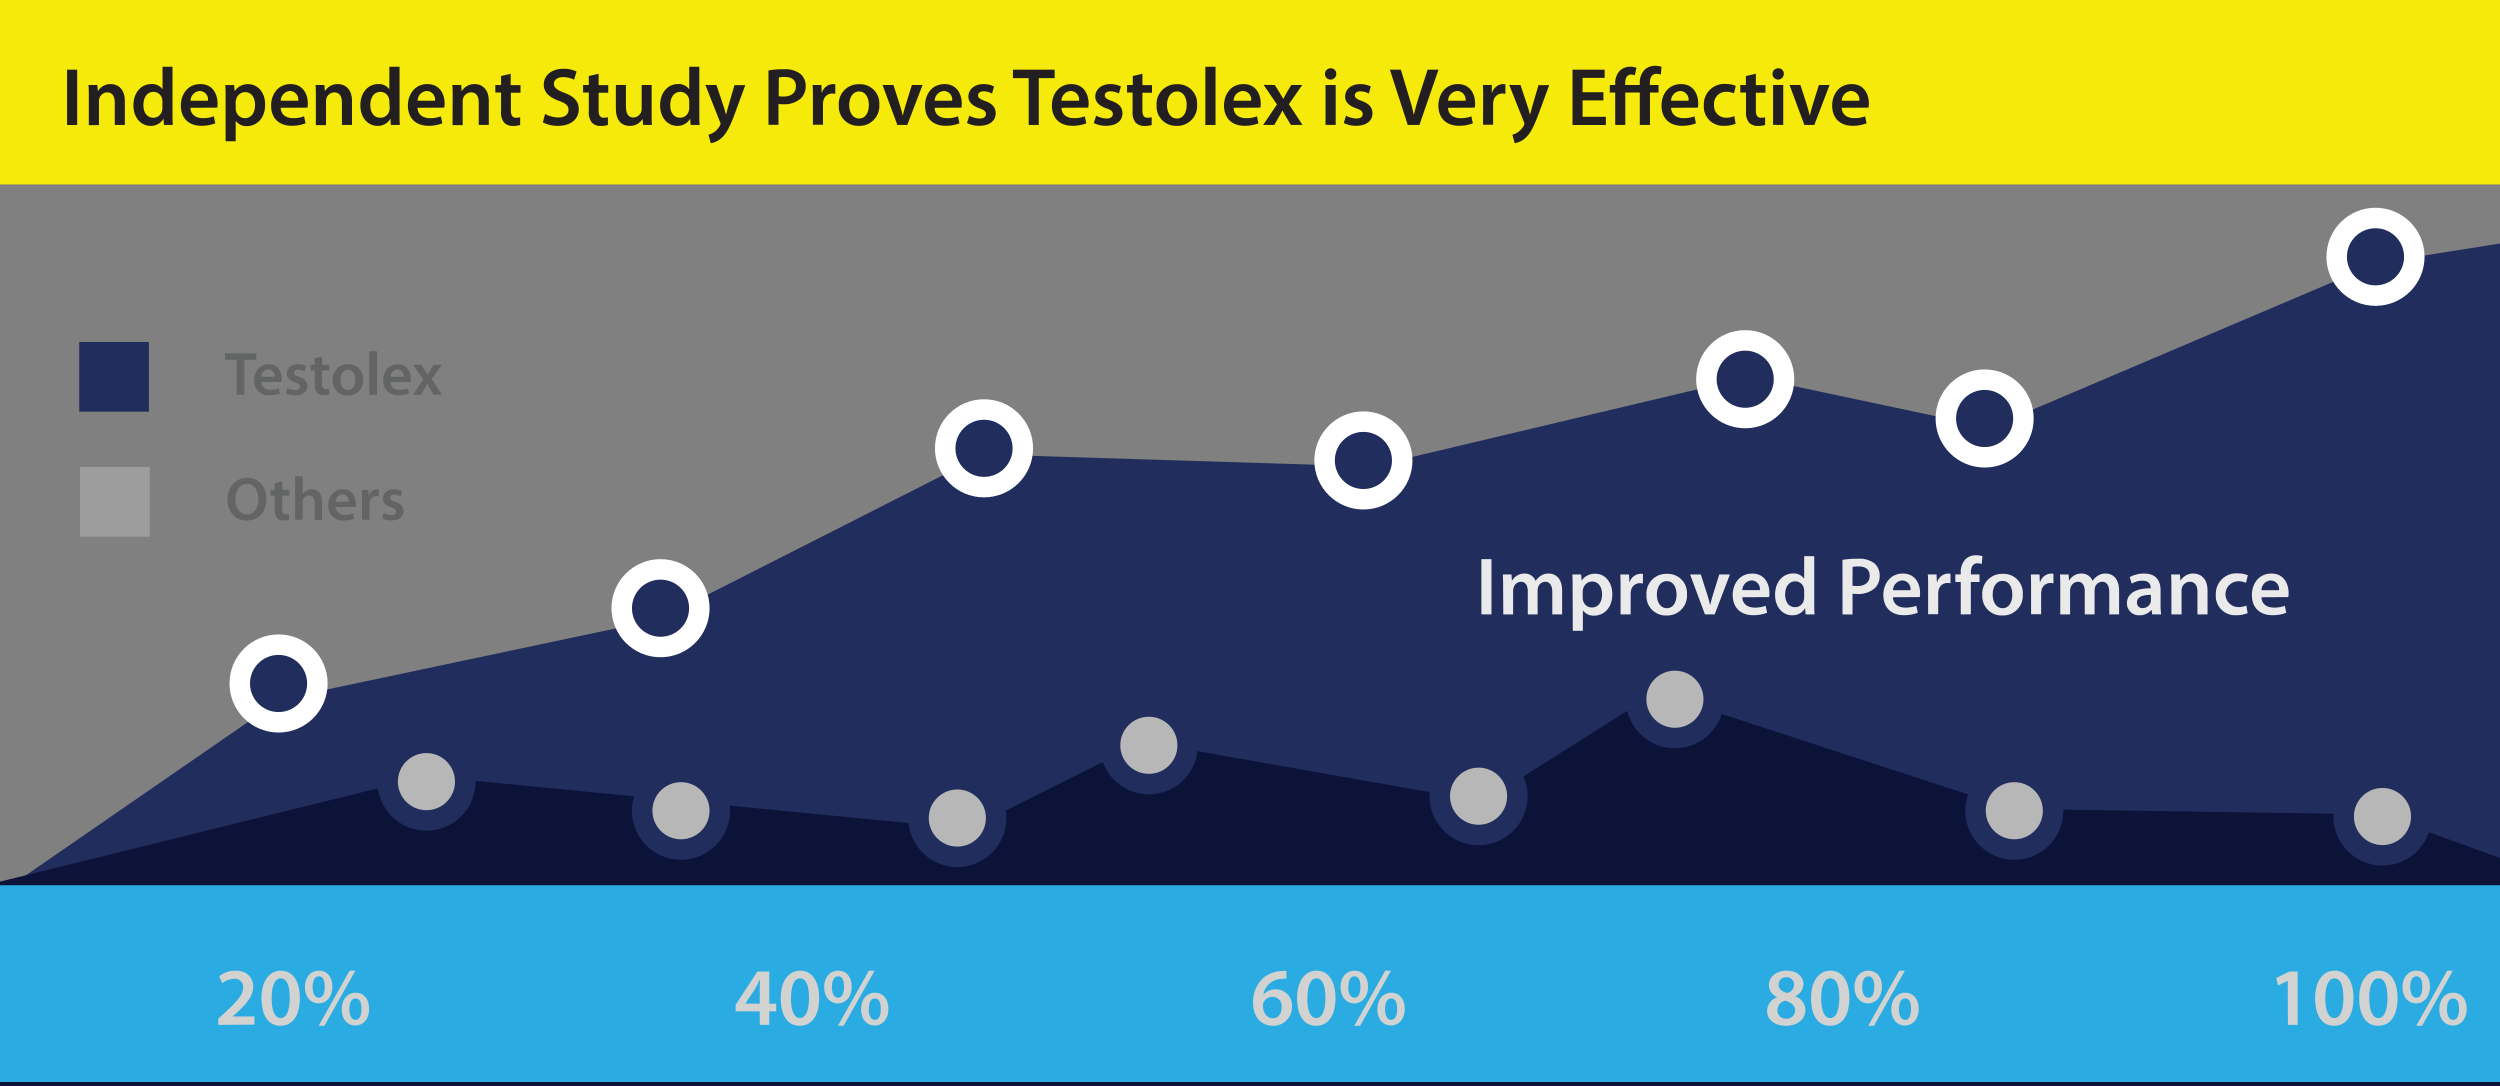 <?xml version="1.0" encoding="UTF-8"?> <svg xmlns="http://www.w3.org/2000/svg" viewBox="0 0 610 265"><rect x="0" y="0" width="610" height="265" fill="#808080" stroke="none"/><defs><style>.cls-1{fill:#f5ea0a;}.cls-2{fill:#231f20;}.cls-3,.cls-4{fill:#202d5d;}.cls-4{stroke:#fff;}.cls-4,.cls-6{stroke-miterlimit:10;stroke-width:5px;}.cls-5{fill:#0c1339;}.cls-6{fill:#b7b7b7;stroke:#202d5d;}.cls-7{fill:#2aace2;}.cls-8{fill:#d2d2d1;}.cls-9{fill:#eaeaea;}.cls-10{fill:#9e9d9e;}.cls-11{fill:#636464;}</style></defs><title>graph</title><g id="Top_Bar" data-name="Top Bar"><rect class="cls-1" width="610" height="45"></rect><g id="Layer_3" data-name="Layer 3"><path class="cls-2" d="M18.83,17V30.49H16.37V17Z"></path><path class="cls-2" d="M21.67,23.64c0-1.12,0-2.06-.08-2.9h2.16l.12,1.46h.06A3.51,3.51,0,0,1,27,20.52c1.7,0,3.46,1.1,3.46,4.18v5.79H28V25c0-1.4-.52-2.46-1.86-2.46A2.06,2.06,0,0,0,24.25,24a2.51,2.51,0,0,0-.1.8v5.73H21.67Z"></path><path class="cls-2" d="M42.09,16.28V27.74c0,1,0,2.09.08,2.75H40l-.1-1.55h0a3.49,3.49,0,0,1-3.18,1.77c-2.32,0-4.16-2-4.16-5,0-3.26,2-5.2,4.36-5.2a3.1,3.1,0,0,1,2.74,1.28h0V16.28ZM39.63,24.8a3.47,3.47,0,0,0-.06-.64,2.15,2.15,0,0,0-2.12-1.74c-1.58,0-2.46,1.4-2.46,3.22s.88,3.09,2.44,3.09A2.18,2.18,0,0,0,39.55,27a2.74,2.74,0,0,0,.08-.72Z"></path><path class="cls-2" d="M46.47,26.3c.06,1.76,1.44,2.53,3,2.53a7.1,7.1,0,0,0,2.7-.45l.36,1.71a9.17,9.17,0,0,1-3.4.6c-3.16,0-5-1.94-5-4.93,0-2.7,1.64-5.24,4.76-5.24s4.2,2.6,4.2,4.74a6.05,6.05,0,0,1-.08,1Zm4.28-1.72a2.09,2.09,0,0,0-2-2.38,2.41,2.41,0,0,0-2.26,2.38Z"></path><path class="cls-2" d="M55.05,24c0-1.28,0-2.32-.08-3.24h2.16l.12,1.5h0a3.79,3.79,0,0,1,3.34-1.72c2.24,0,4.1,1.92,4.1,5,0,3.52-2.22,5.23-4.44,5.23a3.2,3.2,0,0,1-2.74-1.3h0v5H55.05Zm2.46,2.42a2.53,2.53,0,0,0,.08.68,2.23,2.23,0,0,0,2.16,1.73c1.56,0,2.48-1.31,2.48-3.23,0-1.72-.84-3.12-2.42-3.12a2.29,2.29,0,0,0-2.2,1.82,2.23,2.23,0,0,0-.1.62Z"></path><path class="cls-2" d="M68.49,26.3c.06,1.76,1.44,2.53,3,2.53a7.1,7.1,0,0,0,2.7-.45l.36,1.71a9.17,9.17,0,0,1-3.4.6c-3.16,0-5-1.94-5-4.93,0-2.7,1.64-5.24,4.76-5.24s4.2,2.6,4.2,4.74a6.05,6.05,0,0,1-.08,1Zm4.28-1.72a2.09,2.09,0,0,0-2-2.38,2.41,2.41,0,0,0-2.26,2.38Z"></path><path class="cls-2" d="M77.07,23.64c0-1.12,0-2.06-.08-2.9h2.16l.12,1.46h.06a3.51,3.51,0,0,1,3.1-1.68c1.7,0,3.46,1.1,3.46,4.18v5.79H83.43V25c0-1.4-.52-2.46-1.86-2.46A2.06,2.06,0,0,0,79.65,24a2.51,2.51,0,0,0-.1.8v5.73H77.07Z"></path><path class="cls-2" d="M97.49,16.28V27.74c0,1,0,2.09.08,2.75h-2.2l-.1-1.55h0a3.49,3.49,0,0,1-3.18,1.77c-2.32,0-4.16-2-4.16-5,0-3.26,2-5.2,4.36-5.2A3.1,3.1,0,0,1,95,21.8h0V16.28ZM95,24.8a3.47,3.47,0,0,0-.06-.64,2.15,2.15,0,0,0-2.12-1.74c-1.58,0-2.46,1.4-2.46,3.22s.88,3.09,2.44,3.09A2.18,2.18,0,0,0,95,27a2.74,2.74,0,0,0,.08-.72Z"></path><path class="cls-2" d="M101.87,26.3c.06,1.76,1.44,2.53,3,2.53a7.1,7.1,0,0,0,2.7-.45l.36,1.71a9.17,9.17,0,0,1-3.4.6c-3.16,0-5-1.94-5-4.93,0-2.7,1.64-5.24,4.76-5.24s4.2,2.6,4.2,4.74a6.05,6.05,0,0,1-.08,1Zm4.28-1.72a2.09,2.09,0,0,0-2-2.38,2.41,2.41,0,0,0-2.26,2.38Z"></path><path class="cls-2" d="M110.45,23.64c0-1.12,0-2.06-.08-2.9h2.16l.12,1.46h.06a3.51,3.51,0,0,1,3.1-1.68c1.7,0,3.46,1.1,3.46,4.18v5.79h-2.46V25c0-1.4-.52-2.46-1.86-2.46A2.06,2.06,0,0,0,113,24a2.51,2.51,0,0,0-.1.8v5.73h-2.48Z"></path><path class="cls-2" d="M124.61,18v2.78H127v1.84h-2.34v4.3c0,1.18.32,1.81,1.26,1.81a3.56,3.56,0,0,0,1-.13l0,1.89a5.4,5.4,0,0,1-1.78.24,2.85,2.85,0,0,1-2.12-.8,3.91,3.91,0,0,1-.76-2.73V22.58h-1.4V20.74h1.4v-2.2Z"></path><path class="cls-2" d="M133,27.8a6.81,6.81,0,0,0,3.26.87c1.58,0,2.46-.75,2.46-1.85s-.68-1.62-2.4-2.24c-2.22-.8-3.64-2-3.64-3.92,0-2.2,1.84-3.88,4.76-3.88a7.12,7.12,0,0,1,3.24.68l-.6,2a5.71,5.71,0,0,0-2.68-.64c-1.56,0-2.24.84-2.24,1.62,0,1,.78,1.52,2.58,2.22,2.34.88,3.48,2.06,3.48,4,0,2.17-1.64,4.05-5.12,4.05a8,8,0,0,1-3.64-.84Z"></path><path class="cls-2" d="M146.07,18v2.78h2.34v1.84h-2.34v4.3c0,1.18.32,1.81,1.26,1.81a3.56,3.56,0,0,0,1-.13l0,1.89a5.4,5.4,0,0,1-1.78.24,2.85,2.85,0,0,1-2.12-.8,3.91,3.91,0,0,1-.76-2.73V22.58h-1.4V20.74h1.4v-2.2Z"></path><path class="cls-2" d="M159,27.56c0,1.17,0,2.13.08,2.93h-2.16L156.79,29h0a3.51,3.51,0,0,1-3.12,1.71c-1.78,0-3.4-1.06-3.4-4.25V20.74h2.46V26c0,1.62.52,2.67,1.82,2.67a2.08,2.08,0,0,0,1.88-1.33,2.24,2.24,0,0,0,.14-.76V20.74H159Z"></path><path class="cls-2" d="M170.63,16.28V27.74c0,1,0,2.09.08,2.75h-2.2l-.1-1.55h0a3.49,3.49,0,0,1-3.18,1.77c-2.32,0-4.16-2-4.16-5,0-3.26,2-5.2,4.36-5.2a3.1,3.1,0,0,1,2.74,1.28h0V16.28Zm-2.46,8.52a3.47,3.47,0,0,0-.06-.64A2.15,2.15,0,0,0,166,22.42c-1.58,0-2.46,1.4-2.46,3.22s.88,3.09,2.44,3.09A2.18,2.18,0,0,0,168.09,27a2.74,2.74,0,0,0,.08-.72Z"></path><path class="cls-2" d="M174.81,20.74,176.57,26c.2.6.4,1.34.54,1.9h.06c.16-.56.34-1.28.52-1.92l1.52-5.2h2.64l-2.44,6.64c-1.34,3.65-2.24,5.27-3.4,6.27a5,5,0,0,1-2.58,1.26l-.56-2.08a4.21,4.21,0,0,0,1.44-.68,4.29,4.29,0,0,0,1.34-1.54,1,1,0,0,0,.16-.44,1,1,0,0,0-.14-.48l-3.56-9Z"></path><path class="cls-2" d="M187.51,17.18a21.33,21.33,0,0,1,3.76-.28,6.1,6.1,0,0,1,4,1.1,3.81,3.81,0,0,1,1.32,3A4.08,4.08,0,0,1,195.41,24a6,6,0,0,1-4.26,1.44,6.93,6.93,0,0,1-1.2-.08v5.09h-2.44ZM190,23.46a5,5,0,0,0,1.2.1c1.84,0,3-.9,3-2.48s-1-2.3-2.74-2.3a6.8,6.8,0,0,0-1.42.12Z"></path><path class="cls-2" d="M198.35,23.88c0-1.32,0-2.26-.08-3.14h2.14l.08,1.86h.08a2.9,2.9,0,0,1,2.66-2.08,2.58,2.58,0,0,1,.58.06V22.9a3.42,3.42,0,0,0-.72-.08,2.17,2.17,0,0,0-2.2,1.86,4.22,4.22,0,0,0-.08.76v5h-2.46Z"></path><path class="cls-2" d="M214.55,25.52a4.83,4.83,0,0,1-5,5.19,4.71,4.71,0,0,1-4.88-5,4.81,4.81,0,0,1,5-5.16A4.67,4.67,0,0,1,214.55,25.52Zm-7.34.1c0,1.88.92,3.3,2.42,3.3S212,27.54,212,25.58c0-1.52-.68-3.26-2.36-3.26S207.21,24,207.21,25.62Z"></path><path class="cls-2" d="M218,20.74l1.58,4.94c.28.86.48,1.64.66,2.44h.06c.18-.8.4-1.56.66-2.44l1.54-4.94h2.6l-3.72,9.75h-2.42l-3.62-9.75Z"></path><path class="cls-2" d="M228.05,26.3c.06,1.76,1.44,2.53,3,2.53a7.1,7.1,0,0,0,2.7-.45l.36,1.71a9.17,9.17,0,0,1-3.4.6c-3.16,0-5-1.94-5-4.93,0-2.7,1.64-5.24,4.76-5.24s4.2,2.6,4.2,4.74a6.05,6.05,0,0,1-.08,1Zm4.28-1.72a2.09,2.09,0,0,0-2-2.38,2.41,2.41,0,0,0-2.26,2.38Z"></path><path class="cls-2" d="M236.51,28.23a5.61,5.61,0,0,0,2.5.69c1.08,0,1.56-.44,1.56-1.08s-.4-1-1.6-1.42c-1.9-.66-2.7-1.7-2.68-2.84,0-1.72,1.42-3.06,3.68-3.06a5.72,5.72,0,0,1,2.58.58l-.48,1.74a4.37,4.37,0,0,0-2.06-.56c-.88,0-1.36.42-1.36,1s.46.92,1.7,1.36c1.76.64,2.58,1.54,2.6,3,0,1.77-1.38,3.05-4,3.05a6.28,6.28,0,0,1-3-.68Z"></path><path class="cls-2" d="M251,19.06h-3.84V17h10.18v2.06h-3.88V30.49H251Z"></path><path class="cls-2" d="M259,26.3c.06,1.76,1.44,2.53,3,2.53a7.1,7.1,0,0,0,2.7-.45l.36,1.71a9.17,9.17,0,0,1-3.4.6c-3.16,0-5-1.94-5-4.93,0-2.7,1.64-5.24,4.76-5.24s4.2,2.6,4.2,4.74a6.05,6.05,0,0,1-.08,1Zm4.28-1.72a2.09,2.09,0,0,0-2-2.38A2.41,2.41,0,0,0,259,24.58Z"></path><path class="cls-2" d="M267.47,28.23a5.61,5.61,0,0,0,2.5.69c1.08,0,1.56-.44,1.56-1.08s-.4-1-1.6-1.42c-1.9-.66-2.7-1.7-2.68-2.84,0-1.72,1.42-3.06,3.68-3.06a5.72,5.72,0,0,1,2.58.58L273,22.84a4.37,4.37,0,0,0-2.06-.56c-.88,0-1.36.42-1.36,1s.46.92,1.7,1.36c1.76.64,2.58,1.54,2.6,3,0,1.77-1.38,3.05-4,3.05a6.28,6.28,0,0,1-3-.68Z"></path><path class="cls-2" d="M278.75,18v2.78h2.34v1.84h-2.34v4.3c0,1.18.32,1.81,1.26,1.81a3.56,3.56,0,0,0,1-.13l0,1.89a5.4,5.4,0,0,1-1.78.24,2.85,2.85,0,0,1-2.12-.8,3.91,3.91,0,0,1-.76-2.73V22.58H275V20.74h1.4v-2.2Z"></path><path class="cls-2" d="M292.09,25.52a4.83,4.83,0,0,1-5,5.19,4.71,4.71,0,0,1-4.88-5,4.81,4.81,0,0,1,5-5.16A4.67,4.67,0,0,1,292.09,25.52Zm-7.34.1c0,1.88.92,3.3,2.42,3.3s2.38-1.38,2.38-3.34c0-1.52-.68-3.26-2.36-3.26S284.75,24,284.75,25.62Z"></path><path class="cls-2" d="M294.11,16.28h2.48V30.49h-2.48Z"></path><path class="cls-2" d="M301,26.3c.06,1.76,1.44,2.53,3,2.53a7.1,7.1,0,0,0,2.7-.45l.36,1.71a9.17,9.17,0,0,1-3.4.6c-3.16,0-5-1.94-5-4.93,0-2.7,1.64-5.24,4.76-5.24s4.2,2.6,4.2,4.74a6.05,6.05,0,0,1-.08,1Zm4.28-1.72a2.09,2.09,0,0,0-2-2.38A2.41,2.41,0,0,0,301,24.58Z"></path><path class="cls-2" d="M311.05,20.74l1.16,1.84c.32.52.6,1,.88,1.5h.06c.28-.54.56-1,.84-1.54l1.08-1.8h2.68l-3.26,4.68,3.32,5.07H315l-1.2-1.95c-.32-.52-.6-1-.88-1.58h0c-.28.56-.56,1-.88,1.58l-1.12,1.95h-2.72l3.38-5-3.26-4.78Z"></path><path class="cls-2" d="M326.05,18a1.38,1.38,0,1,1-1.38-1.34A1.3,1.3,0,0,1,326.05,18Zm-2.62,12.47V20.74h2.48v9.75Z"></path><path class="cls-2" d="M328.43,28.23a5.61,5.61,0,0,0,2.5.69c1.08,0,1.56-.44,1.56-1.08s-.4-1-1.6-1.42c-1.9-.66-2.7-1.7-2.68-2.84,0-1.72,1.42-3.06,3.68-3.06a5.72,5.72,0,0,1,2.58.58L334,22.84a4.37,4.37,0,0,0-2.06-.56c-.88,0-1.36.42-1.36,1s.46.92,1.7,1.36c1.76.64,2.58,1.54,2.6,3,0,1.77-1.38,3.05-4,3.05a6.28,6.28,0,0,1-3-.68Z"></path><path class="cls-2" d="M343.49,30.49,339.13,17h2.68l1.84,6.12c.52,1.7,1,3.28,1.32,4.92h0c.36-1.6.84-3.24,1.38-4.88l2-6.16H351l-4.66,13.49Z"></path><path class="cls-2" d="M353.31,26.3c.06,1.76,1.44,2.53,3,2.53a7.1,7.1,0,0,0,2.7-.45l.36,1.71a9.17,9.17,0,0,1-3.4.6c-3.16,0-5-1.94-5-4.93,0-2.7,1.64-5.24,4.76-5.24s4.2,2.6,4.2,4.74a6.05,6.05,0,0,1-.08,1Zm4.28-1.72a2.09,2.09,0,0,0-2-2.38,2.41,2.41,0,0,0-2.26,2.38Z"></path><path class="cls-2" d="M361.89,23.88c0-1.32,0-2.26-.08-3.14H364L364,22.6h.08a2.9,2.9,0,0,1,2.66-2.08,2.58,2.58,0,0,1,.58.06V22.9a3.42,3.42,0,0,0-.72-.08,2.17,2.17,0,0,0-2.2,1.86,4.22,4.22,0,0,0-.08.76v5h-2.46Z"></path><path class="cls-2" d="M371,20.74,372.75,26c.2.6.4,1.34.54,1.9h.06c.16-.56.34-1.28.52-1.92l1.52-5.2H378l-2.44,6.64c-1.34,3.65-2.24,5.27-3.4,6.27a5,5,0,0,1-2.58,1.26l-.56-2.08a4.21,4.21,0,0,0,1.44-.68,4.29,4.29,0,0,0,1.34-1.54,1,1,0,0,0,.16-.44,1,1,0,0,0-.14-.48l-3.56-9Z"></path><path class="cls-2" d="M391.23,24.5h-5.08v4h5.68v2h-8.14V17h7.84v2h-5.38V22.5h5.08Z"></path><path class="cls-2" d="M400.11,30.49V22.58h-3.54v7.91h-2.46V22.58h-1.32V20.74h1.32V20.5a4.42,4.42,0,0,1,1.1-3.22,3.65,3.65,0,0,1,2.74-1,3.43,3.43,0,0,1,1.34.28l-.4,1.82a2.37,2.37,0,0,0-.88-.18c-1.12,0-1.46.94-1.46,2.16v.38h3.56v-.42a4.48,4.48,0,0,1,1.2-3.32,3.69,3.69,0,0,1,2.54-.94,4.56,4.56,0,0,1,1.56.24l-.16,1.9a3,3,0,0,0-1.06-.18c-1.22,0-1.62,1-1.62,2.22v.5h2.12v1.84h-2.1v7.91Z"></path><path class="cls-2" d="M407.75,26.3c.06,1.76,1.44,2.53,3,2.53a7.1,7.1,0,0,0,2.7-.45l.36,1.71a9.17,9.17,0,0,1-3.4.6c-3.16,0-5-1.94-5-4.93,0-2.7,1.64-5.24,4.76-5.24s4.2,2.6,4.2,4.74a6.05,6.05,0,0,1-.08,1ZM412,24.58a2.09,2.09,0,0,0-2-2.38,2.41,2.41,0,0,0-2.26,2.38Z"></path><path class="cls-2" d="M423.49,30.19a7.12,7.12,0,0,1-2.76.5,4.68,4.68,0,0,1-5-5,5,5,0,0,1,5.42-5.2,6.14,6.14,0,0,1,2.38.46l-.44,1.84a4.33,4.33,0,0,0-1.86-.38,2.9,2.9,0,0,0-3,3.16,2.9,2.9,0,0,0,3,3.15,4.79,4.79,0,0,0,1.94-.39Z"></path><path class="cls-2" d="M428.43,18v2.78h2.34v1.84h-2.34v4.3c0,1.18.32,1.81,1.26,1.81a3.56,3.56,0,0,0,1-.13l0,1.89a5.4,5.4,0,0,1-1.78.24,2.85,2.85,0,0,1-2.12-.8,3.91,3.91,0,0,1-.76-2.73V22.58h-1.4V20.74H426v-2.2Z"></path><path class="cls-2" d="M435.25,18a1.38,1.38,0,1,1-1.38-1.34A1.3,1.3,0,0,1,435.25,18Zm-2.62,12.47V20.74h2.48v9.75Z"></path><path class="cls-2" d="M439.31,20.74l1.58,4.94c.28.86.48,1.64.66,2.44h.06c.18-.8.4-1.56.66-2.44l1.54-4.94h2.6l-3.72,9.75h-2.42l-3.62-9.75Z"></path><path class="cls-2" d="M449.39,26.3c.06,1.76,1.44,2.53,3,2.53a7.1,7.1,0,0,0,2.7-.45l.36,1.71a9.17,9.17,0,0,1-3.4.6c-3.16,0-5-1.94-5-4.93,0-2.7,1.64-5.24,4.76-5.24s4.2,2.6,4.2,4.74a6.05,6.05,0,0,1-.08,1Zm4.28-1.72a2.09,2.09,0,0,0-2-2.38,2.41,2.41,0,0,0-2.26,2.38Z"></path></g></g><g id="Light_Graph" data-name="Light Graph"><polygon class="cls-3" points="0 217.93 68.56 170.61 160.84 151.09 240.1 110.87 334.74 113.83 427.01 91.94 485.57 104.36 580.21 64.14 610 59.41 610 265 0 265 0 217.93"></polygon><g id="Layer_8" data-name="Layer 8"><circle class="cls-4" cx="67.97" cy="166.77" r="9.47"></circle><circle class="cls-4" cx="161.17" cy="148.4" r="9.47"></circle><circle class="cls-4" cx="240.1" cy="109.39" r="9.47"></circle><circle class="cls-4" cx="332.67" cy="112.35" r="9.47"></circle><circle class="cls-4" cx="425.83" cy="92.53" r="9.47"></circle><circle class="cls-4" cx="484.25" cy="102.11" r="9.47"></circle><circle class="cls-4" cx="579.62" cy="62.66" r="9.47"></circle></g></g><g id="Dark_Graph" data-name="Dark Graph"><polygon class="cls-5" points="0 215.12 104.2 189.39 236.4 202.26 278.99 180.96 361.95 195.6 404.09 168.99 491.04 197.38 580.66 198.71 610 209.35 610 265 0 265 0 215.12"></polygon><g id="Layer_9" data-name="Layer 9"><circle class="cls-6" cx="104.05" cy="190.72" r="9.47"></circle><circle class="cls-6" cx="166.16" cy="197.82" r="9.47"></circle><circle class="cls-6" cx="233.59" cy="199.6" r="9.47"></circle><circle class="cls-6" cx="280.32" cy="181.85" r="9.47"></circle><circle class="cls-6" cx="360.77" cy="194.27" r="9.47"></circle><circle class="cls-6" cx="408.68" cy="170.61" r="9.47"></circle><circle class="cls-6" cx="491.49" cy="197.82" r="9.47"></circle><circle class="cls-6" cx="581.32" cy="199.23" r="9.47"></circle></g></g><g id="Bottom_Bar" data-name="Bottom Bar"><rect class="cls-7" y="216" width="610" height="48"></rect><g id="Layer_5" data-name="Layer 5"><path class="cls-8" d="M53.26,250.07v-1.5l1.54-1.42c3.06-2.84,4.5-4.4,4.52-6.13A2,2,0,0,0,57,238.84a4.73,4.73,0,0,0-2.78,1.08l-.72-1.74a6.43,6.43,0,0,1,4-1.34c2.88,0,4.28,1.82,4.28,3.94,0,2.28-1.64,4.13-3.9,6.23l-1.14,1v0h5.34v2Z"></path><path class="cls-8" d="M73.16,243.49c0,4.18-1.64,6.8-4.74,6.8s-4.6-2.72-4.62-6.68,1.72-6.77,4.76-6.77S73.16,239.64,73.16,243.49Zm-6.88.12c0,3.16.86,4.8,2.22,4.8s2.2-1.76,2.2-4.88-.72-4.81-2.2-4.81C67.18,238.72,66.26,240.34,66.28,243.61Z"></path><path class="cls-8" d="M81.1,240.7c0,2.75-1.6,4.13-3.38,4.13s-3.3-1.41-3.32-3.91,1.42-4.08,3.42-4.08S81.1,238.36,81.1,240.7Zm-4.82.14c0,1.5.52,2.61,1.5,2.61s1.46-1,1.46-2.63-.4-2.6-1.46-2.6S76.28,239.38,76.28,240.84Zm1.48,9.45,7.54-13.45h1.4l-7.54,13.45Zm12.3-4.18c0,2.72-1.58,4.12-3.38,4.12s-3.3-1.4-3.3-3.92,1.42-4.09,3.4-4.09S90.06,243.76,90.06,246.11Zm-4.82.14c0,1.48.52,2.6,1.5,2.6s1.46-1,1.46-2.62-.4-2.61-1.46-2.61S85.24,244.79,85.24,246.25Z"></path><path class="cls-8" d="M185.38,250.07v-3.3H179.5v-1.6l5.3-8.11h2.91v7.85h1.68v1.86h-1.68v3.3Zm0-5.16v-3.55c0-.74,0-1.5.08-2.26h-.08c-.4.82-.74,1.48-1.14,2.2l-2.38,3.57,0,0Z"></path><path class="cls-8" d="M199.87,243.49c0,4.18-1.64,6.8-4.75,6.8s-4.6-2.72-4.62-6.68,1.72-6.77,4.76-6.77S199.87,239.64,199.87,243.49Zm-6.89.12c0,3.16.86,4.8,2.22,4.8s2.2-1.76,2.2-4.88-.72-4.81-2.2-4.81C193.88,238.72,193,240.34,193,243.61Z"></path><path class="cls-8" d="M207.81,240.7c0,2.75-1.61,4.13-3.39,4.13s-3.3-1.41-3.32-3.91,1.42-4.08,3.42-4.08S207.81,238.36,207.81,240.7Zm-4.83.14c0,1.5.52,2.61,1.5,2.61s1.46-1,1.46-2.63-.4-2.6-1.46-2.6S203,239.38,203,240.84Zm1.48,9.45L212,236.84h1.4l-7.55,13.45Zm12.31-4.18c0,2.72-1.58,4.12-3.38,4.12s-3.3-1.4-3.3-3.92,1.42-4.09,3.4-4.09S216.77,243.76,216.77,246.11Zm-4.82.14c0,1.48.52,2.6,1.5,2.6s1.46-1,1.46-2.62-.4-2.61-1.46-2.61S212,244.79,212,246.25Z"></path><path class="cls-8" d="M313.88,238.8a9.89,9.89,0,0,0-1.26.06,4.62,4.62,0,0,0-4.37,3.81h.06a3.74,3.74,0,0,1,2.93-1.27,3.92,3.92,0,0,1,4,4.25,4.52,4.52,0,0,1-4.59,4.64c-3.16,0-4.9-2.4-4.9-5.6a8,8,0,0,1,2.26-5.85,7.55,7.55,0,0,1,4.63-1.92,7,7,0,0,1,1.24,0Zm-1.16,7a2.28,2.28,0,0,0-2.26-2.58,2.4,2.4,0,0,0-2.13,1.33,1.76,1.76,0,0,0-.16.79c0,1.72.87,3.12,2.45,3.12C311.9,248.45,312.72,247.35,312.72,245.79Z"></path><path class="cls-8" d="M325.86,243.49c0,4.18-1.64,6.8-4.74,6.8s-4.61-2.72-4.63-6.68,1.72-6.77,4.76-6.77S325.86,239.64,325.86,243.49Zm-6.89.12c0,3.16.86,4.8,2.23,4.8s2.2-1.76,2.2-4.88-.73-4.81-2.2-4.81C319.88,238.72,319,240.34,319,243.61Z"></path><path class="cls-8" d="M333.8,240.7c0,2.75-1.6,4.13-3.38,4.13s-3.31-1.41-3.33-3.91,1.42-4.08,3.42-4.08S333.8,238.36,333.8,240.7Zm-4.83.14c0,1.5.52,2.61,1.5,2.61s1.47-1,1.47-2.63-.4-2.6-1.47-2.6S329,239.38,329,240.84Zm1.49,9.45L338,236.84h1.4l-7.54,13.45Zm12.3-4.18c0,2.72-1.58,4.12-3.38,4.12s-3.3-1.4-3.3-3.92,1.42-4.09,3.4-4.09S342.76,243.76,342.76,246.11Zm-4.82.14c0,1.48.52,2.6,1.5,2.6s1.46-1,1.46-2.62-.4-2.61-1.46-2.61S337.94,244.79,337.94,246.25Z"></path><path class="cls-8" d="M431.17,246.73a3.6,3.6,0,0,1,2.44-3.39v-.05a3.19,3.19,0,0,1-2-2.89c0-2.12,1.88-3.56,4.34-3.56,2.8,0,4.08,1.68,4.08,3.28a3.24,3.24,0,0,1-2,2.94v.06a3.53,3.53,0,0,1,2.49,3.29c0,2.32-2,3.88-4.75,3.88C432.75,250.29,431.17,248.55,431.17,246.73Zm6.86-.12c0-1.32-1-2-2.42-2.44a2.38,2.38,0,0,0-1.92,2.28,2,2,0,0,0,2.18,2.1A2,2,0,0,0,438,246.61ZM434,240.3c0,1.06.88,1.7,2.12,2a2.11,2.11,0,0,0,1.62-2,1.74,1.74,0,0,0-1.86-1.84A1.72,1.72,0,0,0,434,240.3Z"></path><path class="cls-8" d="M451.25,243.49c0,4.18-1.64,6.8-4.74,6.8s-4.6-2.72-4.62-6.68,1.72-6.77,4.76-6.77S451.25,239.64,451.25,243.49Zm-6.88.12c0,3.16.86,4.8,2.22,4.8s2.2-1.76,2.2-4.88-.72-4.81-2.2-4.81C445.27,238.72,444.35,240.34,444.37,243.61Z"></path><path class="cls-8" d="M459.19,240.7c0,2.75-1.6,4.13-3.38,4.13s-3.3-1.41-3.32-3.91,1.42-4.08,3.42-4.08S459.19,238.36,459.19,240.7Zm-4.82.14c0,1.5.52,2.61,1.5,2.61s1.46-1,1.46-2.63-.4-2.6-1.46-2.6S454.37,239.38,454.37,240.84Zm1.48,9.45,7.55-13.45h1.4l-7.55,13.45Zm12.31-4.18c0,2.72-1.58,4.12-3.38,4.12s-3.31-1.4-3.31-3.92,1.43-4.09,3.41-4.09S468.16,243.76,468.16,246.11Zm-4.83.14c0,1.48.53,2.6,1.51,2.6s1.46-1,1.46-2.62-.4-2.61-1.46-2.61S463.33,244.79,463.33,246.25Z"></path><path class="cls-8" d="M558.21,239.28h0l-2.38,1.2-.42-1.86,3.16-1.56h2.06v13h-2.38Z"></path><path class="cls-8" d="M574.25,243.49c0,4.18-1.64,6.8-4.74,6.8s-4.6-2.72-4.62-6.68,1.72-6.77,4.76-6.77S574.25,239.64,574.25,243.49Zm-6.88.12c0,3.16.86,4.8,2.22,4.8s2.2-1.76,2.2-4.88-.72-4.81-2.2-4.81C568.27,238.72,567.35,240.34,567.37,243.61Z"></path><path class="cls-8" d="M585,243.49c0,4.18-1.64,6.8-4.74,6.8s-4.6-2.72-4.62-6.68,1.72-6.77,4.76-6.77S585,239.64,585,243.49Zm-6.88.12c0,3.16.86,4.8,2.22,4.8s2.2-1.76,2.2-4.88-.72-4.81-2.2-4.81C579,238.72,578.07,240.34,578.09,243.61Z"></path><path class="cls-8" d="M592.91,240.7c0,2.75-1.6,4.13-3.38,4.13s-3.3-1.41-3.32-3.91,1.42-4.08,3.42-4.08S592.91,238.36,592.91,240.7Zm-4.82.14c0,1.5.52,2.61,1.5,2.61s1.46-1,1.46-2.63-.4-2.6-1.46-2.6S588.09,239.38,588.09,240.84Zm1.48,9.45,7.54-13.45h1.4L591,250.29Zm12.3-4.18c0,2.72-1.58,4.12-3.38,4.12s-3.3-1.4-3.3-3.92,1.42-4.09,3.4-4.09S601.87,243.76,601.87,246.11Zm-4.82.14c0,1.48.52,2.6,1.5,2.6s1.46-1,1.46-2.62-.4-2.61-1.46-2.61S597.05,244.79,597.05,246.25Z"></path></g></g><g id="Labels"><path class="cls-9" d="M363.92,136.43v13.48h-2.46V136.43Z"></path><path class="cls-9" d="M366.76,143.07c0-1.12,0-2.06-.08-2.9h2.12l.1,1.44H369a3.37,3.37,0,0,1,3-1.66,2.81,2.81,0,0,1,2.7,1.8h0a3.69,3.69,0,0,1,1.2-1.22,3.25,3.25,0,0,1,2-.58c1.62,0,3.26,1.1,3.26,4.22v5.74h-2.4v-5.38c0-1.62-.56-2.58-1.74-2.58a1.88,1.88,0,0,0-1.72,1.3,3.52,3.52,0,0,0-.12.82v5.84h-2.4v-5.64c0-1.36-.54-2.32-1.68-2.32a1.92,1.92,0,0,0-1.76,1.4,2.1,2.1,0,0,0-.14.8v5.76h-2.4Z"></path><path class="cls-9" d="M383.72,143.41c0-1.28,0-2.32-.08-3.24h2.16l.12,1.5h0A3.79,3.79,0,0,1,389.3,140c2.24,0,4.1,1.92,4.1,5,0,3.52-2.22,5.22-4.44,5.22a3.2,3.2,0,0,1-2.74-1.3h0v5h-2.46Zm2.46,2.42a2.53,2.53,0,0,0,.08.68,2.22,2.22,0,0,0,2.16,1.72c1.56,0,2.48-1.3,2.48-3.22,0-1.72-.84-3.12-2.42-3.12a2.29,2.29,0,0,0-2.2,1.82,2.23,2.23,0,0,0-.1.62Z"></path><path class="cls-9" d="M395.42,143.31c0-1.32,0-2.26-.08-3.14h2.14l.08,1.86h.08A2.9,2.9,0,0,1,400.3,140a2.58,2.58,0,0,1,.58.06v2.32a3.42,3.42,0,0,0-.72-.08,2.17,2.17,0,0,0-2.2,1.86,4.22,4.22,0,0,0-.08.76v5h-2.46Z"></path><path class="cls-9" d="M411.62,145a4.83,4.83,0,0,1-5,5.18,4.71,4.71,0,0,1-4.88-5,4.81,4.81,0,0,1,5-5.16A4.67,4.67,0,0,1,411.62,145Zm-7.34.1c0,1.88.92,3.3,2.42,3.3s2.38-1.38,2.38-3.34c0-1.52-.68-3.26-2.36-3.26S404.28,143.43,404.28,145.05Z"></path><path class="cls-9" d="M415,140.17l1.58,4.94c.28.86.48,1.64.66,2.44h.06c.18-.8.4-1.56.66-2.44l1.54-4.94h2.6l-3.72,9.74H416l-3.62-9.74Z"></path><path class="cls-9" d="M425.12,145.73c.06,1.76,1.44,2.52,3,2.52a7.32,7.32,0,0,0,2.7-.44l.36,1.7a9.17,9.17,0,0,1-3.4.6c-3.16,0-5-1.94-5-4.92,0-2.7,1.64-5.24,4.76-5.24s4.2,2.6,4.2,4.74a6.05,6.05,0,0,1-.08,1ZM429.4,144a2.09,2.09,0,0,0-2-2.38,2.41,2.41,0,0,0-2.26,2.38Z"></path><path class="cls-9" d="M442.68,135.71v11.46c0,1,0,2.08.08,2.74h-2.2l-.1-1.54h0a3.51,3.51,0,0,1-3.18,1.76c-2.32,0-4.16-2-4.16-5,0-3.26,2-5.2,4.36-5.2a3.1,3.1,0,0,1,2.74,1.28h0v-5.52Zm-2.46,8.52a3.47,3.47,0,0,0-.06-.64,2.15,2.15,0,0,0-2.12-1.74c-1.58,0-2.46,1.4-2.46,3.22s.88,3.08,2.44,3.08a2.17,2.17,0,0,0,2.12-1.74,2.74,2.74,0,0,0,.08-.72Z"></path><path class="cls-9" d="M449.56,136.61a21.33,21.33,0,0,1,3.76-.28,6.1,6.1,0,0,1,4,1.1,3.81,3.81,0,0,1,1.32,3,4.08,4.08,0,0,1-1.16,3.06,6,6,0,0,1-4.26,1.44,6.93,6.93,0,0,1-1.2-.08v5.08h-2.44Zm2.44,6.28a5,5,0,0,0,1.2.1c1.84,0,3-.9,3-2.48s-1-2.3-2.74-2.3a6.8,6.8,0,0,0-1.42.12Z"></path><path class="cls-9" d="M461.88,145.73c.06,1.76,1.44,2.52,3,2.52a7.32,7.32,0,0,0,2.7-.44l.36,1.7a9.17,9.17,0,0,1-3.4.6c-3.16,0-5-1.94-5-4.92,0-2.7,1.64-5.24,4.76-5.24s4.2,2.6,4.2,4.74a6.05,6.05,0,0,1-.08,1Zm4.28-1.72a2.09,2.09,0,0,0-2-2.38,2.41,2.41,0,0,0-2.26,2.38Z"></path><path class="cls-9" d="M470.46,143.31c0-1.32,0-2.26-.08-3.14h2.14l.08,1.86h.08a2.9,2.9,0,0,1,2.66-2.08,2.58,2.58,0,0,1,.58.06v2.32a3.42,3.42,0,0,0-.72-.08,2.17,2.17,0,0,0-2.2,1.86,4.22,4.22,0,0,0-.08.76v5h-2.46Z"></path><path class="cls-9" d="M478.42,149.91V142H477.1v-1.84h1.32v-.42a4.55,4.55,0,0,1,1.18-3.32,3.72,3.72,0,0,1,2.54-.94,4.77,4.77,0,0,1,1.58.24l-.18,1.9a2.86,2.86,0,0,0-1-.18c-1.22,0-1.64,1-1.64,2.22v.5H483V142h-2.12v7.9Z"></path><path class="cls-9" d="M493.56,145a4.83,4.83,0,0,1-5,5.18,4.71,4.71,0,0,1-4.88-5,4.81,4.81,0,0,1,5-5.16A4.67,4.67,0,0,1,493.56,145Zm-7.34.1c0,1.88.92,3.3,2.42,3.3S491,147,491,145c0-1.52-.68-3.26-2.36-3.26S486.22,143.43,486.22,145.05Z"></path><path class="cls-9" d="M495.58,143.31c0-1.32,0-2.26-.08-3.14h2.14l.08,1.86h.08a2.9,2.9,0,0,1,2.66-2.08,2.58,2.58,0,0,1,.58.06v2.32a3.42,3.42,0,0,0-.72-.08,2.17,2.17,0,0,0-2.2,1.86,4.22,4.22,0,0,0-.08.76v5h-2.46Z"></path><path class="cls-9" d="M502.7,143.07c0-1.12,0-2.06-.08-2.9h2.12l.1,1.44h.06a3.37,3.37,0,0,1,3-1.66,2.81,2.81,0,0,1,2.7,1.8h0a3.69,3.69,0,0,1,1.2-1.22,3.25,3.25,0,0,1,2-.58c1.62,0,3.26,1.1,3.26,4.22v5.74h-2.4v-5.38c0-1.62-.56-2.58-1.74-2.58a1.88,1.88,0,0,0-1.72,1.3,3.52,3.52,0,0,0-.12.82v5.84h-2.4v-5.64c0-1.36-.54-2.32-1.68-2.32a1.92,1.92,0,0,0-1.76,1.4,2.1,2.1,0,0,0-.14.8v5.76h-2.4Z"></path><path class="cls-9" d="M525.14,149.91l-.16-1.08h-.06a3.62,3.62,0,0,1-2.88,1.3,2.9,2.9,0,0,1-3.07-2.9c0-2.46,2.19-3.7,5.79-3.68v-.16c0-.64-.26-1.7-2-1.7a5.16,5.16,0,0,0-2.62.72l-.49-1.6a7.09,7.09,0,0,1,3.53-.86c3.12,0,4,2,4,4.1v3.52a15.62,15.62,0,0,0,.14,2.34Zm-.32-4.76c-1.74,0-3.4.34-3.4,1.82a1.29,1.29,0,0,0,1.4,1.4,2,2,0,0,0,1.92-1.34,1.77,1.77,0,0,0,.08-.54Z"></path><path class="cls-9" d="M529.82,143.07c0-1.12,0-2.06-.08-2.9h2.16l.12,1.46h.06a3.51,3.51,0,0,1,3.1-1.68c1.7,0,3.46,1.1,3.46,4.18v5.78h-2.46v-5.5c0-1.4-.52-2.46-1.86-2.46a2.06,2.06,0,0,0-1.92,1.44,2.51,2.51,0,0,0-.1.8v5.72h-2.48Z"></path><path class="cls-9" d="M548.42,149.61a7.12,7.12,0,0,1-2.76.5,4.69,4.69,0,0,1-5-5,5,5,0,0,1,5.43-5.2,6.14,6.14,0,0,1,2.38.46l-.44,1.84a4.33,4.33,0,0,0-1.86-.38,3.15,3.15,0,0,0,0,6.3,4.81,4.81,0,0,0,1.94-.38Z"></path><path class="cls-9" d="M551.8,145.73c.06,1.76,1.44,2.52,3,2.52a7.32,7.32,0,0,0,2.7-.44l.36,1.7a9.17,9.17,0,0,1-3.4.6c-3.16,0-5-1.94-5-4.92,0-2.7,1.64-5.24,4.76-5.24s4.2,2.6,4.2,4.74a6.05,6.05,0,0,1-.08,1Zm4.28-1.72a2.09,2.09,0,0,0-2-2.38A2.41,2.41,0,0,0,551.8,144Z"></path><rect class="cls-10" x="19.54" y="113.94" width="17" height="17"></rect><path class="cls-11" d="M65,121.69c0,3.39-2,5.32-4.84,5.32s-4.65-2.17-4.65-5.14,2-5.3,4.8-5.3S65,118.81,65,121.69Zm-7.54.15c0,2,1,3.69,2.81,3.69s2.78-1.65,2.78-3.77c0-1.9-.94-3.7-2.78-3.7S57.46,119.75,57.46,121.84Z"></path><path class="cls-11" d="M68.86,117.46v2.08h1.75v1.38H68.86v3.23c0,.88.24,1.35.94,1.35a2.89,2.89,0,0,0,.72-.09l0,1.41a4.18,4.18,0,0,1-1.33.18,2.14,2.14,0,0,1-1.59-.6,2.91,2.91,0,0,1-.57-2v-3.44H66v-1.38h1v-1.65Z"></path><path class="cls-11" d="M72,116.2h1.86v4.35h0a2.38,2.38,0,0,1,.91-.84,2.52,2.52,0,0,1,1.26-.33c1.25,0,2.55.82,2.55,3.16v4.31H76.78v-4.1c0-1.06-.39-1.86-1.41-1.86a1.51,1.51,0,0,0-1.43,1,1.53,1.53,0,0,0-.07.55v4.37H72Z"></path><path class="cls-11" d="M81.9,123.71a2,2,0,0,0,2.25,1.89,5.5,5.5,0,0,0,2-.33l.27,1.28a7,7,0,0,1-2.55.45,3.46,3.46,0,0,1-3.77-3.69c0-2,1.23-3.93,3.57-3.93s3.15,2,3.15,3.55a4.45,4.45,0,0,1-.06.78Zm3.2-1.29a1.56,1.56,0,0,0-1.51-1.78,1.79,1.79,0,0,0-1.69,1.78Z"></path><path class="cls-11" d="M88.33,121.9c0-1,0-1.7-.06-2.36h1.6l.06,1.4H90a2.18,2.18,0,0,1,2-1.56,1.91,1.91,0,0,1,.43,0v1.74a2.53,2.53,0,0,0-.54-.06,1.63,1.63,0,0,0-1.65,1.4,3.12,3.12,0,0,0-.06.57v3.78H88.33Z"></path><path class="cls-11" d="M93.58,125.15a4,4,0,0,0,1.87.53c.81,0,1.17-.33,1.17-.81s-.3-.75-1.2-1.07c-1.42-.49-2-1.27-2-2.13,0-1.29,1.07-2.29,2.76-2.29a4.39,4.39,0,0,1,1.94.43l-.36,1.31a3.3,3.3,0,0,0-1.55-.42c-.66,0-1,.31-1,.76s.35.69,1.28,1c1.32.48,1.93,1.16,2,2.24,0,1.32-1,2.28-3,2.28a4.7,4.7,0,0,1-2.22-.51Z"></path><rect class="cls-3" x="19.34" y="83.44" width="17" height="17"></rect><path class="cls-11" d="M57.77,87.78H54.89V86.23h7.64v1.55H59.62v8.56H57.77Z"></path><path class="cls-11" d="M63.79,93.21A2,2,0,0,0,66,95.1a5.46,5.46,0,0,0,2-.33L68.33,96a6.78,6.78,0,0,1-2.55.45A3.45,3.45,0,0,1,62,92.8c0-2,1.23-3.93,3.57-3.93s3.15,1.95,3.15,3.56a4.64,4.64,0,0,1-.06.78ZM67,91.92a1.58,1.58,0,0,0-1.52-1.79,1.8,1.8,0,0,0-1.69,1.79Z"></path><path class="cls-11" d="M70.13,94.65a4.2,4.2,0,0,0,1.88.52c.81,0,1.17-.33,1.17-.81s-.3-.75-1.2-1.06c-1.43-.5-2-1.28-2-2.13,0-1.29,1.06-2.3,2.76-2.3a4.2,4.2,0,0,1,1.93.44l-.36,1.3a3.26,3.26,0,0,0-1.54-.42c-.66,0-1,.32-1,.77s.34.69,1.27,1c1.32.48,1.94,1.15,1.95,2.23,0,1.32-1,2.28-3,2.28A4.73,4.73,0,0,1,69.77,96Z"></path><path class="cls-11" d="M78.59,87V89h1.76v1.38H78.59v3.22c0,.89.24,1.35,1,1.35a2.58,2.58,0,0,0,.72-.09l0,1.41a3.94,3.94,0,0,1-1.34.18,2.13,2.13,0,0,1-1.59-.6,2.91,2.91,0,0,1-.57-2V90.42H75.74V89h1.05V87.39Z"></path><path class="cls-11" d="M88.6,92.62a3.62,3.62,0,0,1-3.75,3.89,3.54,3.54,0,0,1-3.66-3.77A3.6,3.6,0,0,1,85,88.87,3.51,3.51,0,0,1,88.6,92.62Zm-5.51.08c0,1.41.69,2.47,1.82,2.47s1.78-1,1.78-2.5c0-1.14-.51-2.45-1.77-2.45S83.09,91.48,83.09,92.7Z"></path><path class="cls-11" d="M90.11,85.69H92V96.34H90.11Z"></path><path class="cls-11" d="M95.27,93.21a2,2,0,0,0,2.25,1.89,5.52,5.52,0,0,0,2-.33L99.82,96a6.78,6.78,0,0,1-2.55.45A3.46,3.46,0,0,1,93.5,92.8c0-2,1.23-3.93,3.57-3.93s3.15,1.95,3.15,3.56a4.64,4.64,0,0,1-.06.78Zm3.21-1.29A1.57,1.57,0,0,0,97,90.13a1.82,1.82,0,0,0-1.7,1.79Z"></path><path class="cls-11" d="M102.81,89l.88,1.38c.24.39.45.75.66,1.12h0c.21-.4.42-.78.63-1.15l.81-1.35h2l-2.44,3.51,2.48,3.79H105.8l-.9-1.45c-.24-.39-.45-.78-.66-1.19h0c-.21.42-.42.78-.66,1.19l-.84,1.45h-2l2.54-3.72L100.76,89Z"></path></g></svg> 
